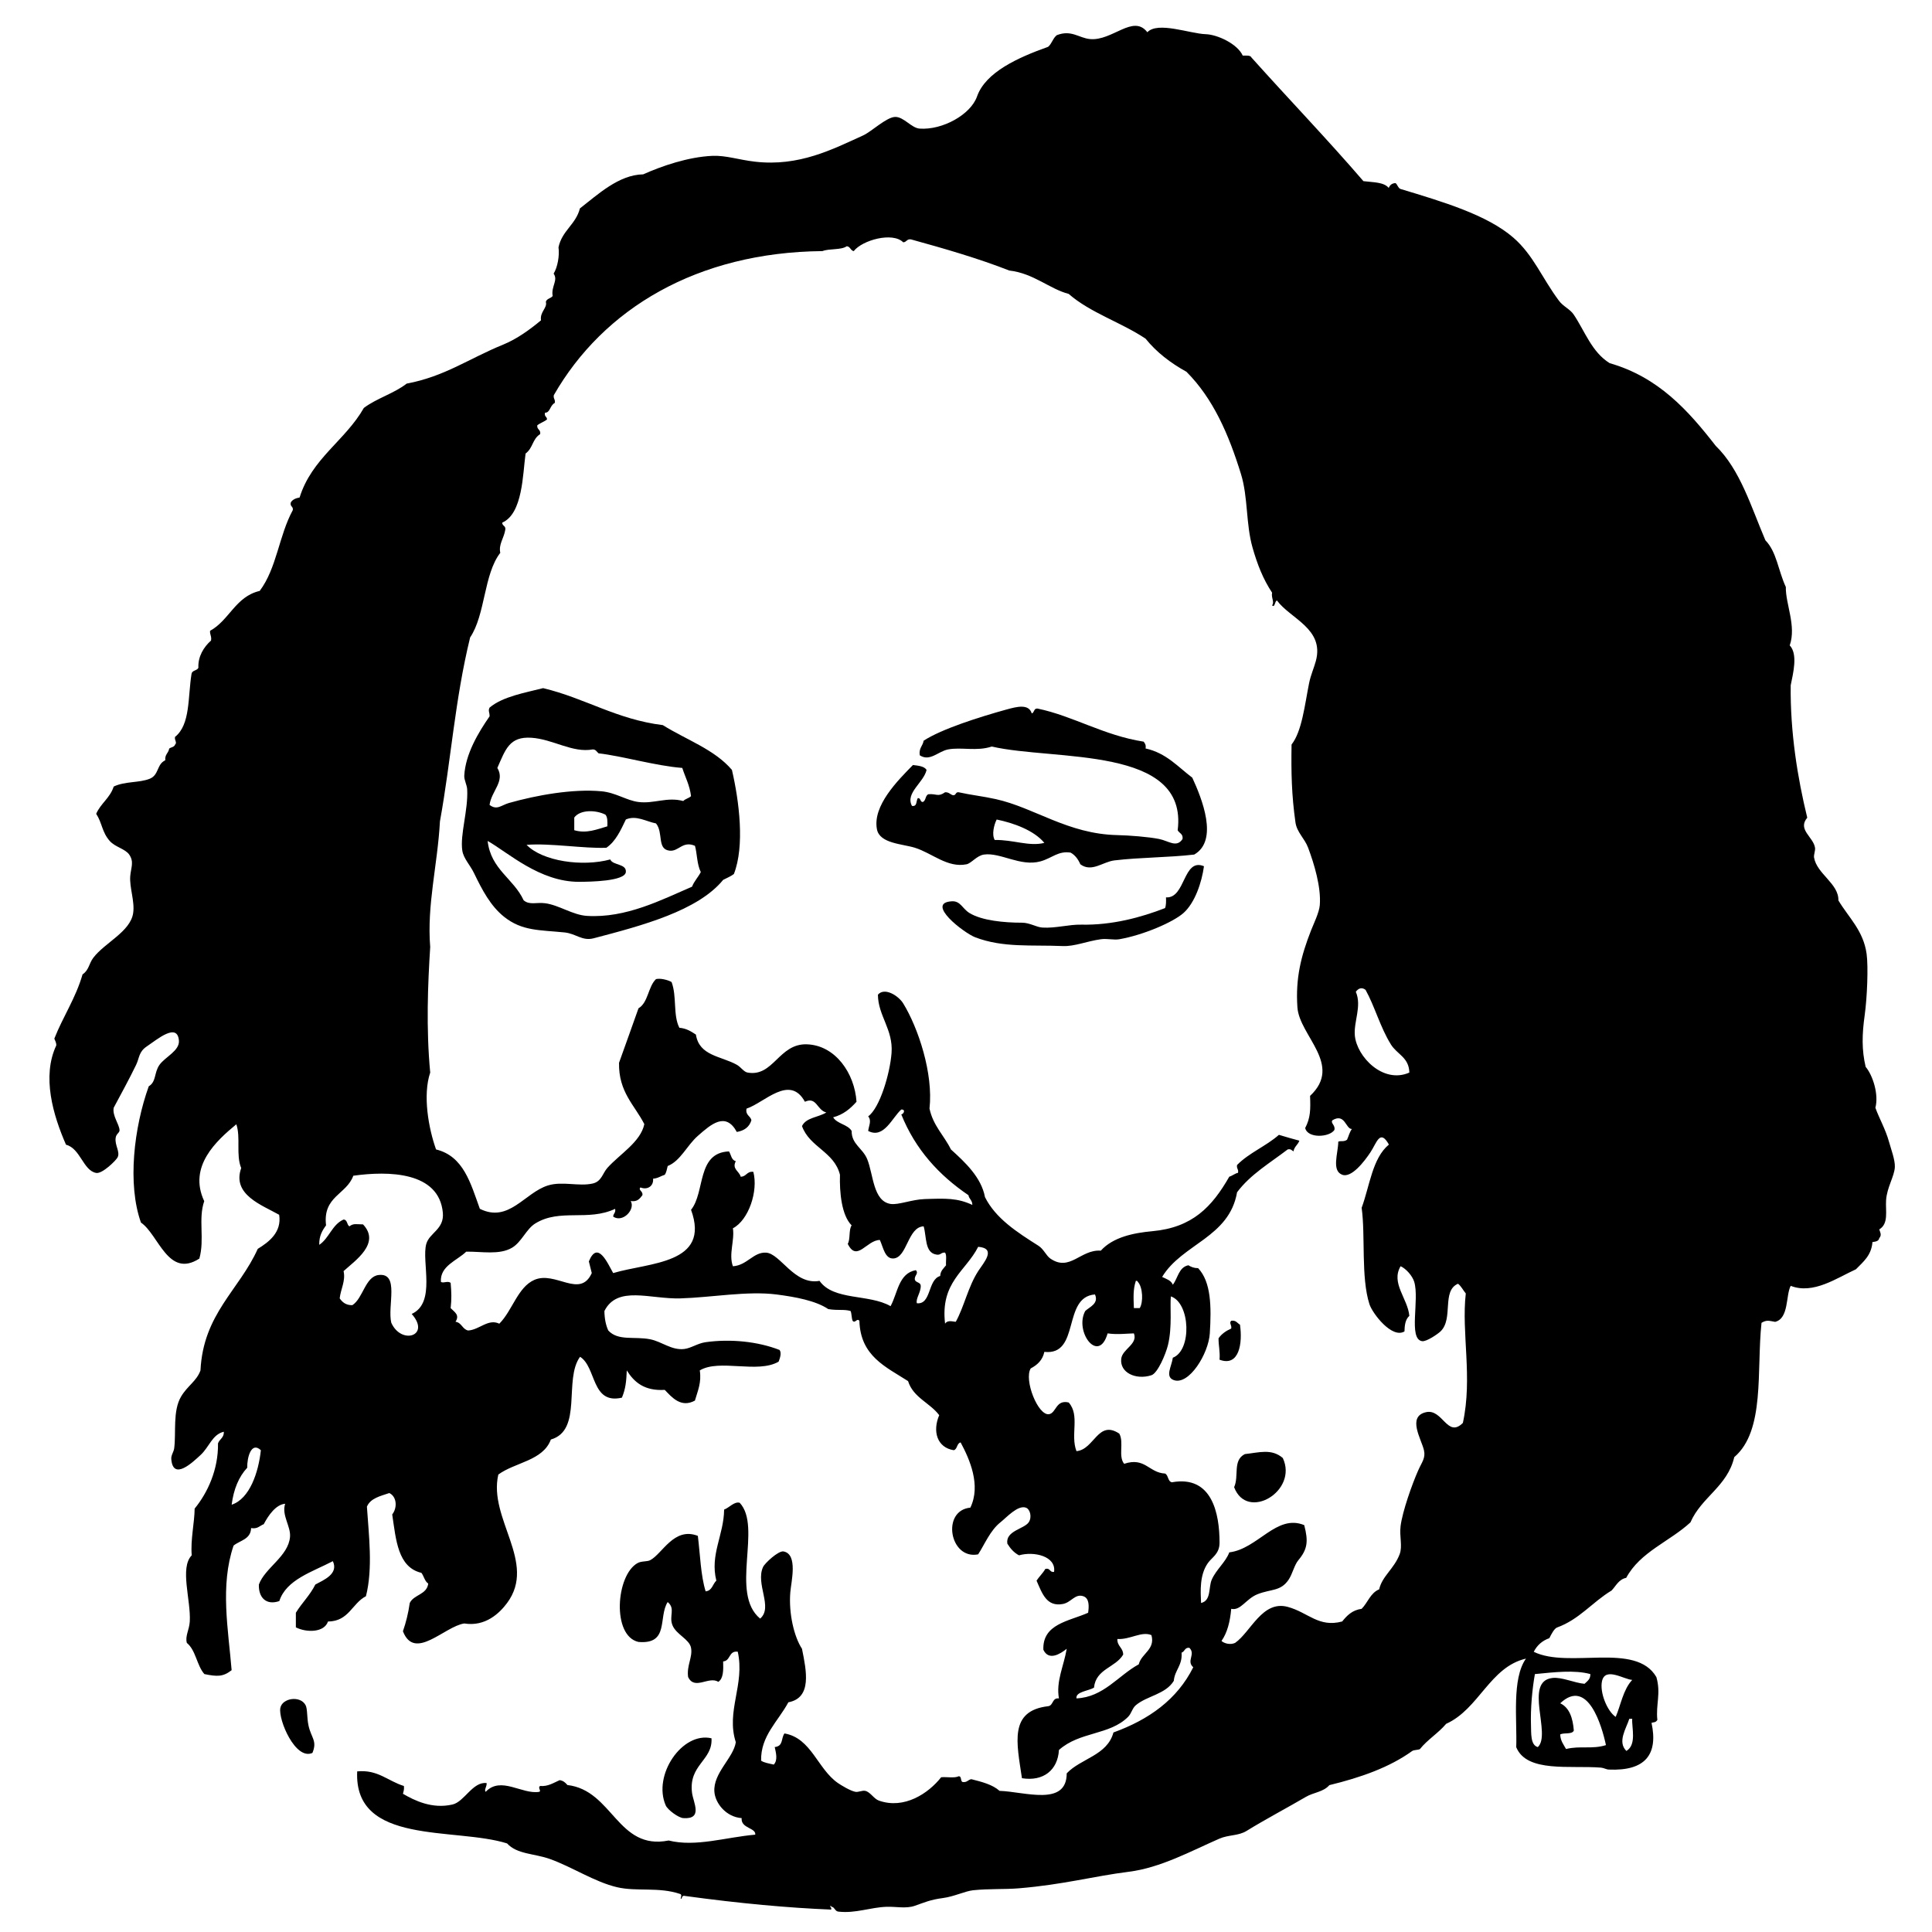 <?xml version="1.0" encoding="UTF-8" standalone="no"?>
<!-- Generator: Adobe Illustrator 13.0.0, SVG Export Plug-In . SVG Version: 6.00 Build 14948)  -->
<svg
    xmlns:rdf="http://www.w3.org/1999/02/22-rdf-syntax-ns#"
    xmlns="http://www.w3.org/2000/svg"
    xmlns:cc="http://web.resource.org/cc/"
    xmlns:xlink="http://www.w3.org/1999/xlink"
    xmlns:dc="http://purl.org/dc/elements/1.1/"
    xmlns:svg="http://www.w3.org/2000/svg"
    xmlns:inkscape="http://www.inkscape.org/namespaces/inkscape"
    xmlns:sodipodi="http://sodipodi.sourceforge.net/DTD/sodipodi-0.dtd"
    xmlns:ns1="http://sozi.baierouge.fr"
    id="Layer_1"
    enable-background="new 0 0 599.996 599.995"
    xml:space="preserve"
    viewBox="0 0 599.996 599.995"
    version="1.1"
    y="0px"
    x="0px"
  >
<g
    >
	<g
        clip-rule="evenodd"
        fill-rule="evenodd"
      >
		<path
          d="m152.04 219.75c4.147-3.489 11.263-4.657 16.625-6.045 13.095 3.126 22.747 9.696 37.179 11.486 7.246 4.542 16.044 7.533 21.461 13.904 2.254 9.71 4.024 23.63 0.604 32.342-0.971 0.742-2.204 1.222-3.325 1.813-7.891 9.626-25.175 14.197-40.201 18.136-3.6 0.943-5.496-1.454-9.068-1.814-7.718-0.778-13.155-0.396-18.74-4.836-4.247-3.375-6.848-8.385-9.371-13.602-1.221-2.525-3.252-4.518-3.627-6.952-0.766-4.975 1.859-12.565 1.511-19.042-0.075-1.395-0.974-2.925-0.907-4.232 0.345-6.709 4.39-13.469 7.859-18.438 0.05-1.27-0.54-1.69 0.01-2.72zm33.85 14.2c-0.564-0.443-0.802-1.213-1.813-1.209-6.303 1.154-12.323-3.187-19.042-3.627-6.87-0.45-8.047 3.648-10.58 9.37 2.495 4.13-1.857 7.16-2.418 11.486 2.31 1.775 3.627 0.08 6.045-0.604 8.417-2.382 19.741-4.465 28.715-3.627 4.472 0.417 7.741 2.849 11.486 3.325 4.813 0.612 8.855-1.667 13.904-0.302 0.629-0.68 1.755-0.864 2.418-1.511-0.411-3.418-1.793-5.864-2.72-8.766-8.33-0.64-18.9-3.76-26-4.53zm-7.55 19.95v3.929c3.806 1.114 6.986-0.261 10.277-1.209 0.058-1.469 0.068-2.89-0.604-3.627-2.95-1.49-7.84-1.62-9.68 0.91zm16.02 0.61c-1.604 3.333-3.121 6.752-6.045 8.766-6.948 0.296-17.4-1.487-24.786-0.907 4.944 5.114 17.372 6.89 25.995 4.534 0.723 1.89 5.112 1.255 4.836 3.93-0.295 2.864-11.213 3.01-14.508 3.022-12.272 0.049-22.189-9.189-28.413-12.695 1 8.874 8.075 11.673 11.184 18.438 1.842 1.557 3.991 0.564 6.65 0.907 4.303 0.555 8.581 3.655 12.998 3.93 12.159 0.755 23.188-4.999 32.645-9.068 0.68-1.738 1.903-2.934 2.72-4.534-1.231-2.458-1.135-5.859-1.813-8.161-3.828-1.64-5.044 1.813-7.859 1.511-4.012-0.429-1.873-5.535-4.231-8.463-3.05-0.58-6.16-2.64-9.38-1.22z"
      />
		<path
          d="m320.4 221.56c0.883-0.225 0.585-1.632 1.813-1.511 11.072 2.301 20.543 8.347 32.946 10.277 0.401 0.506 0.801 1.013 0.604 2.116 6.441 1.417 10.024 5.693 14.509 9.068 2.962 6.402 8.262 19.493 0.604 23.879-8.049 0.938-16.786 0.857-24.785 1.814-3.598 0.43-7.053 3.816-10.579 1.209-0.673-1.544-1.604-2.83-3.023-3.627-3.877-0.61-5.784 1.732-9.37 2.721-6.217 1.713-12.409-2.838-17.531-2.116-2.252 0.317-3.907 2.713-5.44 3.023-5.895 1.189-10.668-3.464-16.02-5.139-3.868-1.21-10.942-1.286-11.789-5.743-1.389-7.31 6.454-15.139 11.184-19.949 1.704 0.21 3.471 0.357 4.231 1.511-0.86 3.936-6.699 7.183-4.534 11.184 1.696 0.286 1.243-1.578 1.813-2.418 0.986-0.08 0.641 1.173 1.511 1.209 1.067-0.343 0.746-2.075 1.813-2.418 2.478-0.212 2.944 0.941 5.139-0.604 1.178-0.07 1.567 0.649 2.418 0.907 1.07 0.164 0.743-1.07 1.813-0.907 3.997 0.883 7.424 1.217 11.486 2.116 12.101 2.677 22.387 10.849 37.783 11.184 3.713 0.081 9.682 0.547 12.998 1.209 2.916 0.582 5.417 2.842 7.254 0 0.228-1.638-1.044-1.778-1.512-2.721 3.346-26.362-38.313-21.476-57.732-25.995-4.701 1.564-9.501 0.105-13.602 0.907-3.062 0.599-5.626 3.874-8.766 1.813-0.339-2.253 0.949-2.88 1.209-4.534 5.583-3.646 17.389-7.377 25.692-9.672 3.29-0.91 6.96-1.85 7.88 1.2zm-10.88 32.95c-0.826 1.661-1.579 4.637-0.604 6.348 5.865-0.084 10.676 2.097 15.415 0.907-3.26-3.95-9.68-6.21-14.82-7.26z"
      />
		<path
          d="m373.9 269.02c-0.674 4.98-2.805 11.356-6.347 14.509-3.265 2.905-12.608 6.892-19.95 8.161-1.731 0.299-3.699-0.28-5.743 0-4.241 0.581-8.167 2.271-11.788 2.116-9.797-0.422-18.556 0.583-27.203-2.72-3.513-1.342-15.674-10.706-7.255-11.184 2.669-0.152 3.249 2.274 5.44 3.627 3.881 2.395 10.893 3.022 16.322 3.022 2.43 0 4.469 1.395 6.348 1.511 4.121 0.255 8.2-0.99 12.091-0.907 9.502 0.204 18.518-2.232 25.995-5.139 0.361-0.847 0.332-2.085 0.302-3.325 6.14 0.38 5.24-12.39 11.78-9.68z"
      />
		<path
          d="m382.36 410.17c1.532-0.223 1.87 0.75 2.721 1.209 0.86 5.723-0.223 13.199-6.348 10.882 0.218-2.535-0.328-4.308-0.303-6.649 0.951-1.367 2.323-2.312 3.93-3.023 0.23-1.11-0.74-1.68 0-2.42z"
      />
		<path
          d="m398.38 452.79c4.848 10.289-11.11 19.756-15.112 9.068 1.584-3.487-0.524-8.333 3.324-10.277 4.43-0.48 8.29-1.79 11.79 1.21z"
      />
		<path
          d="m97.027 544.38c-5.27 2.383-10.609-10.24-9.975-13.904 0.552-3.19 6.267-3.991 7.859-0.907 0.614 1.19 0.357 3.823 0.907 6.348 0.829 3.8 2.774 4.7 1.209 8.46z"
      />
		<path
          d="m220.96 539.84c0.433 6.887-7.155 8.162-6.045 16.927 0.383 3.025 3.502 8.287-2.72 7.858-1.522-0.104-4.844-2.571-5.441-3.929-4.13-9.37 5.08-22.98 14.2-20.86z"
      />
		<path
          d="m258.13 593.04c-13.216-0.535-28.292-1.898-45.339-4.231-0.969-0.264-0.945 0.465-1.209 0.906-0.583-0.03 0.469-1.126-0.303-1.511-6.728-2.289-13.508-0.681-19.647-2.116-6.949-1.624-13.883-6.268-20.856-8.766-4.792-1.716-10.231-1.444-13.299-4.836-16.231-5.113-47.613 0.693-46.549-22.368 6.441-0.622 9.437 2.962 14.509 4.534 0.132 1.039-0.12 1.694-0.302 2.418 3.503 2.037 9.027 4.822 15.416 3.325 3.679-0.862 6.265-7.186 10.579-6.649 0.098 1.109-0.862 2.072-0.302 2.72 4.715-4.996 11.336 0.893 16.625 0 0.784-0.255-0.582-1.325 0.302-1.813 2.407 0.187 4.003-0.902 6.045-1.813 1.152 0.157 1.816 0.804 2.418 1.512 14.113 1.631 15.507 20.389 31.436 17.229 8.426 2.099 17.814-1.036 26.901-1.813 0.234-2.193-4.516-1.899-4.231-5.139-4.804-0.344-8.183-4.576-8.463-8.161-0.457-5.821 5.941-10.551 6.65-15.415-3.116-9.655 2.888-17.906 0.604-28.11-2.87-0.352-2.179 2.859-4.534 3.022 0.088 2.707 0.091 5.33-1.511 6.348-2.899-1.897-7.375 2.741-9.37-1.512-0.501-3.581 1.465-6.148 0.907-9.067-0.512-2.679-4.551-4.084-5.743-6.952-1.216-2.928 1.019-5.161-1.511-7.255-2.99 4.72 0.549 13.208-9.068 12.393-8.311-1.85-7.022-20.72-0.302-24.483 1.252-0.701 2.949-0.397 3.929-0.906 3.811-1.978 7.388-10.434 14.811-7.557 0.727 5.822 0.873 12.225 2.418 17.229 2.037-0.18 2.172-2.261 3.325-3.324-2.032-8.096 2.336-14.145 2.418-22.065 1.587-0.585 3.175-2.593 4.836-2.116 7.061 7.528-3.179 28.099 6.348 35.97 4.125-3.497-1.519-10.717 0.907-16.02 0.562-1.228 4.793-5.115 6.347-4.837 4.567 0.819 2.384 9.406 2.116 12.695-0.536 6.57 1.183 13.826 3.627 17.531 1.375 6.823 3.177 15.25-4.231 16.625-3.217 5.992-8.631 10.428-8.463 18.136 0.973 0.631 2.137 0.798 3.929 1.209 1.32-1.386 0.677-3.672 0.302-5.44 2.748-0.303 1.904-2.698 3.023-4.232 8.379 1.442 10.239 11.02 16.625 15.416 0.978 0.673 3.911 2.468 5.44 2.72 0.942 0.155 2.056-0.506 3.023-0.302 1.555 0.329 2.679 2.474 4.231 3.022 7.872 2.785 15.381-2.224 19.345-7.254 1.758-0.156 4.168 0.34 5.44-0.303 1.119-0.011 0.338 1.879 1.511 1.813 1.153 0.045 1.456-0.761 2.418-0.906 3.297 0.834 6.589 1.673 8.766 3.627 7.75 0.239 20.842 4.967 20.856-5.44 4.409-4.659 12.593-5.544 14.509-12.695 11.021-3.992 19.789-10.236 24.786-20.252-2.254-1.992 0.854-4.014-1.209-6.045-1.472-0.162-1.415 1.205-2.418 1.511 0.297 4.025-2.11 5.347-2.419 8.766-2.558 4.189-8.328 4.634-11.788 7.557-1.131 0.956-1.324 2.536-2.418 3.627-5.755 5.74-15.022 4.502-21.461 10.277-0.356 6.233-4.82 9.834-11.486 8.766-1.623-10.977-4.114-20.957 8.161-22.367 1.66-0.255 1.154-2.675 3.325-2.418-0.947-5.336 1.488-9.934 2.418-15.416-2.034 1.649-5.611 3.826-7.254 0.303-0.305-8.052 7.949-8.84 13.904-11.486 0.274-1.96 0.429-4.502-1.512-5.139-2.582-0.848-3.738 1.938-6.348 2.418-5.033 0.929-6.397-3.228-8.161-7.254 0.837-1.279 1.955-2.277 2.721-3.627 1.628-0.42 1.267 1.151 2.721 0.906 0.714-4.854-6.229-6.482-10.882-5.139-1.594-0.824-2.704-2.133-3.627-3.627-0.613-4.01 5.221-4.525 6.649-6.649 1.035-1.54 0.47-4.057-0.907-4.534-2.507-0.87-6.012 3.076-7.858 4.534-3.229 2.549-4.949 6.908-6.952 9.975-8.853 1.754-11.513-13.637-2.418-14.509 3.346-6.94-0.211-15.027-3.023-20.252-1.232 0.279-0.955 2.067-2.116 2.418-5.175-0.793-6.69-5.836-4.534-10.881-2.894-3.857-8.06-5.441-9.673-10.58-6.867-4.417-14.821-7.747-15.113-18.74-0.827-0.955-1.289 0.955-2.116 0-0.332-0.877-0.273-2.145-0.604-3.022-2.027-0.621-3.819-0.093-6.952-0.604-3.857-2.607-10.225-3.786-16.02-4.534-9.1-1.174-20.342 0.938-29.924 1.209-9.426 0.267-19.543-4.117-23.576 3.93 0.039 2.379 0.442 4.394 1.209 6.045 3.07 3.327 8.09 1.753 12.997 2.721 3.617 0.714 6.64 3.479 10.58 3.022 2.124-0.246 4.176-1.769 6.649-2.115 7.789-1.093 16.303-0.198 22.972 2.418 0.713 1.009 0.038 2.719-0.302 3.627-6.509 3.794-18.404-0.943-24.483 2.721 0.577 3.762-0.625 6.321-1.511 9.37-4.317 2.359-7.157-1.013-9.37-3.325-6.325 0.381-9.505-2.385-11.789-6.045-0.146 3.378-0.352 5.677-1.511 8.463-9.565 2.191-7.853-9.462-12.997-12.695-5.174 7.034 0.919 22.829-9.068 25.693-2.45 6.617-11.09 7.046-16.322 10.881-3.167 13.766 12.089 27.283 2.721 39.899-2.341 3.152-6.743 7.409-13.3 6.348-6.178 0.93-15.414 11.782-19.042 2.418 0.938-2.688 1.668-5.586 2.116-8.766 1.258-2.672 5.314-2.545 5.743-6.046-1.101-0.713-1.329-2.298-2.116-3.324-7.335-1.733-7.892-10.244-9.068-18.137 1.638-2.096 1.443-5.54-0.907-6.649-2.781 0.947-5.856 1.6-6.952 4.231 0.572 8.737 1.913 19.158-0.302 27.809-4.327 2.223-5.291 7.808-11.788 7.859-1.167 3.475-6.69 3.481-9.975 1.813v-4.534c1.865-3.071 4.417-5.456 6.045-8.766 2.623-1.418 7.29-3.294 5.441-7.255-6.383 3.335-14.48 5.724-16.625 12.394-4.218 1.442-6.494-1.253-6.348-5.139 1.879-5.198 9.161-8.732 9.672-14.812 0.276-3.272-2.677-6.725-1.511-10.276-2.903 0.244-5.219 3.629-6.65 6.348-1.25 0.462-1.867 1.559-3.929 1.209-0.104 3.522-3.45 3.805-5.441 5.44-4.246 12.435-1.631 26.119-0.604 38.69-2.68 2.099-4.491 2.012-8.463 1.209-2.366-2.673-2.647-7.429-5.441-9.673-0.604-2.101 0.756-4.051 0.907-6.649 0.385-6.632-3.189-16.688 0.604-20.555-0.405-4.905 0.882-10.233 0.907-14.509 4.046-4.944 7.378-12.136 7.254-20.251 0.456-1.358 1.902-1.726 1.814-3.628-3.636 0.86-4.521 4.755-7.254 7.255-2.3 2.103-8.543 8.182-9.068 1.209-0.089-1.187 0.756-2.166 0.907-3.325 0.633-4.863-0.497-11.571 2.116-16.02 1.992-3.393 4.842-4.818 6.045-8.161 0.868-17.6 12.043-24.96 17.788-37.75 3.455-2.116 7.497-5.158 6.65-10.579-5.288-2.999-14.743-6.244-11.789-14.509-1.699-4.125-0.105-9.429-1.511-13.603-6.149 5.085-15.041 13.074-9.975 23.879-1.929 5.604 0.191 11.774-1.511 17.834-9.706 6.261-12.641-7.458-18.136-11.184-4.259-11.946-2.185-29.482 2.418-42.317 2.399-1.443 1.622-4.224 3.325-6.649 1.728-2.462 6.309-4.385 6.045-7.557-0.475-5.715-6.708-0.383-9.975 1.813-2.536 1.705-2.253 3.519-3.325 5.743-2.061 4.276-4.737 9.157-6.952 13.3-0.479 2.482 1.705 5.068 1.814 6.951 0.049 0.854-1.029 1.07-1.209 2.419-0.314 2.354 1.47 4.301 0.604 6.045-0.473 0.952-4.749 5.178-6.65 4.836-4.052-0.728-4.891-7.619-9.37-8.766-4.026-9.2-7.553-21.188-3.023-30.831 0.03-0.937-0.37-1.443-0.604-2.115 2.703-6.869 6.623-12.521 8.766-19.95 1.995-1.317 1.963-3.329 3.325-5.138 3.528-4.686 11.537-8.1 12.393-13.904 0.54-3.66-1.195-7.96-0.907-11.486 0.213-2.604 1.25-4.377-0.302-6.65-1.241-1.817-4.384-2.355-6.045-4.231-2.474-2.794-2.329-5.53-4.231-8.463 1.403-3.232 4.328-4.941 5.44-8.463 3.528-1.684 7.896-1.103 11.184-2.418 2.923-1.169 2.13-4.508 4.836-5.743-0.202-1.814 1.007-2.217 1.209-3.627 0.569-0.438 1.57-0.444 1.813-1.209 0.743-0.739-0.224-1.311 0-2.418 4.831-3.846 3.942-12.34 5.138-19.647 0.226-1.084 1.714-0.906 2.116-1.813-0.171-3.503 1.69-6.487 3.929-8.463 0.237-1.345-0.402-1.814-0.302-3.022 5.991-3.278 7.894-10.646 15.416-12.393 5.334-7.116 5.933-17.108 10.277-25.088 0.225-1.232-0.974-1.041-0.604-2.418 0.538-0.874 1.523-1.298 2.721-1.512 3.777-12.142 14.182-17.657 19.949-27.808 3.961-2.991 9.401-4.503 13.3-7.557 11.836-2.212 19.299-7.763 29.924-12.091 4.352-1.772 8.367-4.713 11.788-7.556-0.381-2.73 2.048-3.813 1.511-5.743 0.26-1.05 1.57-1.05 2.116-1.813-0.539-2.983 1.773-4.848 0.302-6.952 1.216-1.957 1.876-5.572 1.511-8.161 1.065-5.182 5.391-7.103 6.65-12.091 5.471-4.235 12.059-10.463 19.647-10.579 5.682-2.543 13.889-5.405 21.461-5.743 4.241-0.189 8.134 1.222 13.299 1.813 13.699 1.571 24.085-3.871 33.552-8.161 2.619-1.187 7.249-5.707 9.975-5.743 2.641-0.034 5.024 3.445 7.557 3.627 7.112 0.513 15.86-4.352 17.834-9.975 2.641-7.529 12.664-12.075 22.064-15.416 1.174-0.943 1.509-2.724 2.721-3.627 4.507-1.758 6.848 0.878 10.277 1.209 6.989 0.675 13.425-7.846 17.833-2.116 3.23-3.445 13.24 0.451 18.136 0.604 3.591 0.112 9.844 2.982 11.486 6.65 1.098 0.011 2.387-0.169 2.721 0.604 11.518 12.865 23.479 25.286 34.761 38.388 2.947 0.377 6.394 0.256 7.858 2.116 0.339-0.87 0.955-1.463 2.116-1.511 0.635 0.473 0.739 1.477 1.511 1.813 13.124 3.966 26.875 8.019 35.063 15.113 6.256 5.42 8.912 12.565 14.207 19.647 1.309 1.75 3.408 2.559 4.534 4.231 3.486 5.178 5.621 11.685 11.184 15.113 15.183 4.364 24.396 14.697 32.946 25.692 7.571 7.341 10.956 18.868 15.416 29.32 3.516 3.585 3.953 9.349 6.348 14.509-0.122 5.259 3.324 12.041 1.209 18.136 2.6 2.722 1.042 8.692 0.302 12.393-0.171 14.617 2.133 28.774 5.139 41.108-3.13 3.713 1.94 5.984 2.418 9.37 0.129 0.912-0.454 2.143-0.302 3.022 0.885 5.108 7.698 8.08 7.557 13.3 3.149 5.29 7.772 9.355 8.766 16.625 0.544 3.987 0.163 13.552-0.604 19.042-0.832 5.95-0.943 10.76 0.302 16.021 2.26 2.675 4.12 8.643 3.022 12.695 1.107 3.151 3.175 6.724 4.232 10.579 0.612 2.233 1.926 5.652 1.813 7.858-0.148 2.916-2.461 6.288-2.721 10.277-0.219 3.357 0.864 7.299-2.115 9.067 0.324 1.074 0.813 1.74 0 2.721-0.162 0.946-1.128 1.089-2.116 1.209-0.327 4.207-2.904 6.163-5.139 8.464-5.927 2.695-13.256 7.893-20.252 5.139-1.564 2.91-0.511 10.128-4.836 11.184-2.004-0.356-2.652-0.647-4.231 0.302-1.585 14.801 1.179 33.499-8.464 41.713-2.141 9.144-10.19 12.379-13.602 20.252-6.434 5.959-15.624 9.161-19.949 17.229-2.337 0.484-3.164 2.479-4.534 3.93-6.027 3.642-10.01 8.979-16.927 11.486-0.918 0.332-1.83 2.171-2.418 3.324-2.233 0.79-3.82 2.226-4.837 4.232 10.912 5.35 31.723-3.18 38.086 7.858 1.471 5.125-0.226 8.517 0.302 13.3-0.567 0.898-1.137 0.645-1.813 0.907 2.089 9.722-1.816 15.022-13.3 14.508-0.749-0.033-1.544-0.535-2.418-0.604-9.555-0.758-23.025 1.649-26.297-6.347 0.303-8.382-1.426-21.235 3.022-27.507-11.216 2.59-14.567 15.657-24.785 20.252-2.438 2.903-5.79 4.891-8.161 7.859-0.692 0.315-1.823 0.191-2.418 0.604-7.022 5.068-15.968 8.214-25.693 10.579-1.865 2.149-4.928 2.26-7.254 3.627-5.299 3.113-12.966 7.182-18.438 10.579-2.568 1.595-5.603 1.168-8.463 2.418-8.837 3.863-18.267 9.043-28.111 10.277-11.005 1.38-20.258 3.987-34.155 5.139-4.491 0.372-9.199 0.081-14.207 0.604-2.473 0.258-5.958 1.977-9.37 2.418-4.004 0.518-5.871 1.422-8.766 2.418-2.759 0.949-5.832 0.2-8.766 0.303-4.998 0.174-9.601 2.083-14.811 1.511-1.169-0.04-1.192-1.226-2.116-1.511-0.257 0.056-0.285-0.118-0.302-0.303-0.77 0.09 0.42 0.53 0 1.22zm6.96-515.06c-0.986-0.223-1.01-1.408-2.116-1.511-1.778 1.245-5.386 0.66-7.557 1.511-38.914 0.371-68.028 17.879-83.425 44.735-0.214 1.121 0.516 1.297 0.302 2.418-1.52 0.745-1.45 3.121-3.023 3.022-0.346 1.253 0.636 1.178 0.604 2.116-0.893 0.719-2.129 1.095-3.022 1.814-0.17 1.379 1.14 1.278 0.907 2.72-2.51 1.634-2.165 4.271-4.534 6.045-0.901 6.334-0.841 18.645-7.254 21.46-0.024 1.132 1.303 0.914 0.907 2.418-0.431 2.471-2.082 4.365-1.512 6.952-5.179 6.709-4.592 19.186-9.37 26.297-4.771 19.594-5.854 37.685-9.37 57.128-0.725 13.499-4.091 25.888-3.022 38.992-0.734 11.504-1.301 25.219 0 38.992-2.381 7.09-0.502 17.367 1.813 23.879 8.589 2.091 10.756 10.604 13.602 18.438 9.016 4.484 13.916-5.013 21.158-7.255 4.499-1.393 9.559 0.39 13.904-0.604 2.751-0.629 3.069-3.201 4.534-4.836 3.892-4.343 10.303-8.016 11.486-13.603-3.024-5.942-8.016-9.918-7.859-19.042 1.994-5.664 4.071-11.244 6.045-16.927 3.045-1.792 2.96-6.712 5.441-9.068 1.308-0.333 3.625 0.214 4.836 0.907 1.691 4.519 0.4 10.276 2.418 14.206 2.227 0.191 3.677 1.16 5.139 2.116 1.029 6.655 7.805 6.64 12.695 9.37 1.27 0.709 2.159 2.204 3.325 2.418 8.068 1.48 9.697-9.058 18.438-8.766 8.872 0.296 14.839 9.018 15.416 17.833-1.901 2.13-4.065 3.995-7.254 4.837 1.25 2.074 4.492 2.157 5.743 4.231-0.051 4.137 3.439 5.336 4.836 8.766 1.938 4.759 1.79 13.031 7.254 13.904 2.391 0.382 6.625-1.382 10.579-1.512 6.592-0.215 10.139-0.363 14.811 1.813 0.03-1.44-1.008-1.813-1.209-3.022-9.125-6.189-16.465-14.165-20.856-25.088 0.809-0.113 1.417-1.606 0-1.511-2.8 2.443-5.403 9.221-10.277 6.649 0.2-1.685 1.136-3.149 0-4.534 3.61-2.577 6.772-13.316 7.254-19.647 0.559-7.339-4.19-11.556-4.232-18.136 2.085-2.413 6.403 0.347 7.859 2.721 4.666 7.611 9.373 21.736 8.161 32.645 1.116 5.333 4.533 8.364 6.65 12.695 4.35 3.939 9.446 8.653 10.58 14.811 3.31 6.618 9.932 10.882 16.624 15.113 1.562 0.987 2.423 3.088 3.627 3.93 6.101 4.265 9.427-2.875 15.718-2.418 3.833-4.246 10.276-5.521 16.021-6.046 12.425-1.134 18.519-7.546 23.879-16.927 1.011-0.299 1.66-0.959 2.721-1.209 0.214-1.12-0.517-1.297-0.303-2.418 3.688-3.768 9.043-5.869 12.997-9.37 2.325 0.705 4.542 1.34 6.348 1.813-0.431 1.282-1.595 1.831-1.813 3.325-0.537-0.269-0.768-0.844-1.813-0.604-5.478 4.194-11.586 7.759-15.718 13.3-2.435 14.089-17.059 15.989-23.274 26.297 1.289 0.625 2.781 1.047 3.325 2.418 1.597-2.03 1.813-5.441 4.836-6.045 0.797 0.513 1.725 0.895 3.022 0.906 4.026 4.266 4.146 11.89 3.628 20.252-0.395 6.354-6.491 16.174-11.185 14.509-2.848-1.011-0.629-4.333-0.302-6.952 5.968-2.265 5.441-17.015-0.604-19.043-0.353 2.944 0.479 9.434-0.907 15.113-0.668 2.738-3.166 8.735-5.139 9.37-4.826 1.555-9.891-0.795-9.37-5.139 0.359-2.995 5.243-4.525 3.93-7.858-2.055 0.036-5.189 0.443-8.161 0-2.802 9.722-10.413-0.575-6.952-6.952 1.311-1.25 4.304-2.29 3.022-5.139-10.244 0.776-4.466 19.059-15.718 17.834-0.544 2.579-2.187 4.06-4.231 5.139-2.182 3.488 2.285 14.868 5.743 14.206 2.19-0.42 2.062-4.571 6.045-3.627 3.57 4.001 0.458 10.063 2.418 15.113 5.542-0.473 6.652-9.86 13.3-5.441 1.527 2.696-0.419 7.039 1.512 9.371 6.48-2.174 7.688 2.794 12.695 3.022 1.089 0.522 0.801 2.423 2.115 2.72 12.474-2.276 14.812 9.658 14.812 18.741 0 3.527-2.362 4.538-3.627 6.347-2.591 3.706-2.28 8.574-2.116 12.394 3.218-0.729 2.266-4.844 3.325-7.255 1.386-3.155 4.347-5.462 5.44-8.463 8.878-1.074 14.653-12.02 23.274-8.464 1.342 5.097 0.982 7.536-1.813 10.882-1.29 1.543-1.803 4.224-3.022 6.045-2.481 3.705-5.476 2.866-9.673 4.534-3.59 1.427-5.231 5.216-8.161 4.534-0.354 3.979-1.229 7.437-3.022 9.975 0.854 0.805 2.792 1.287 4.231 0.604 4.872-3.394 8.45-13.307 16.322-11.184 6.375 1.719 9.605 6.509 16.927 4.534 1.482-1.843 3.115-3.535 6.045-3.93 1.909-1.92 2.717-4.941 5.441-6.046 0.908-4.103 4.608-6.329 6.348-10.881 0.964-2.524-0.104-5.536 0.302-8.766 0.578-4.59 3.595-13.063 5.441-17.229 1.202-2.712 2.377-3.894 1.813-6.348-0.781-3.398-5.287-10.423 0.604-11.788 5.217-1.209 6.631 8.188 11.485 3.325 3.076-14.12-0.497-27.931 0.907-40.201-0.828-0.985-1.392-2.235-2.418-3.023-5.177 2.206-1.318 10.904-5.44 14.812-0.862 0.817-4.381 3.254-5.743 3.022-4.299-0.73-0.726-12.831-2.418-18.438-0.547-1.809-2.497-4.063-4.232-4.836-3.089 5.255 2.221 10.006 2.721 15.416-1.312 1.158-1.468 3.127-1.512 4.836-3.895 2.351-9.966-5.618-10.881-8.464-2.672-8.308-1.214-21.359-2.419-29.924 2.519-6.853 3.327-15.414 8.464-19.647-2.79-4.96-3.779-0.53-5.743 2.418-1.851 2.779-5.865 8.053-8.766 6.952-3.357-1.274-1.265-6.621-1.209-10.276 0.917-0.349 1.743 0.135 2.721-0.604 0.512-1.101 0.8-2.424 1.511-3.325-1.949 0.063-2.112-5.053-6.045-2.721-0.698 0.919 0.972 1.49 0.604 3.022-1.529 2.316-8.328 2.697-9.068-0.604 1.654-3.165 1.677-5.756 1.512-9.975 10.324-9.675-3.329-18.642-3.93-27.506-0.612-9.041 1.101-15.871 4.232-23.879 0.804-2.058 2.535-5.561 2.72-7.859 0.45-5.609-1.763-12.846-3.627-17.833-1.085-2.902-3.491-4.765-3.93-7.859-1.198-8.449-1.357-15.583-1.209-24.181 3.22-4.117 4.058-12.113 5.44-19.042 0.516-2.583 1.515-4.696 2.116-6.952 2.662-9.979-7.972-13.108-12.091-18.741-0.769 0.244-0.585 2.349-1.511 1.512 0.817-1.113-0.342-2.34 0-3.93-2.832-4.287-4.577-8.796-6.046-13.904-2.142-7.452-1.381-15.711-3.627-22.972-3.824-12.359-8.626-23.418-16.927-31.738-4.934-2.724-9.275-6.039-12.695-10.277-7.537-5.057-17.163-8.025-23.879-13.904-5.86-1.495-10.916-6.413-18.438-7.255-9.633-3.768-20.026-6.775-30.529-9.672-1.319-0.211-1.344 0.873-2.418 0.907-3.3-3.308-12.74-0.677-15.38 2.748zm166.85 246.35c-3.263-5.219-5.021-11.833-7.858-16.927-1.218-0.935-2.275-0.427-3.023 0.604 1.927 4.471-0.706 9.235-0.302 13.602 0.605 6.543 8.767 15.094 16.927 11.486-0.13-4.77-3.76-5.57-5.75-8.76zm-200.1 19.95c-0.409 2.122 1.226 2.199 1.511 3.627-0.635 2.086-2.201 3.24-4.534 3.628-3.468-6.413-8.043-2.345-12.091 1.209-3.429 3.01-5.378 7.781-9.37 9.37-0.237 0.972-0.415 2.003-0.907 2.72-1.239 0.373-2.107 1.117-3.627 1.209 0.214 2.382-1.846 3.584-3.929 2.721-0.793 0.882 0.873 1.138 0.604 2.418-0.801 1.014-1.502 2.126-3.627 1.813 1.525 2.556-2.434 6.853-5.441 4.837 0.017-0.991 0.859-1.156 0.604-2.418-8.469 3.977-17.122-0.185-24.786 4.533-2.855 1.758-4.246 5.795-7.254 7.557-3.945 2.311-9.479 1.126-14.207 1.209-2.828 2.77-8.199 4.421-7.859 9.37 0.713 0.553 2.023-0.414 3.023 0.303 0.269 3.021 0.311 5.093 0 7.858 1.147 1.209 2.912 2.075 1.511 4.232 1.943 0.272 2.098 2.335 3.929 2.72 3.513-0.221 6.217-3.771 9.672-2.115 4.061-4.056 5.714-11.336 10.882-13.603 6.565-2.878 14.196 5.914 17.833-2.115-0.29-1.222-0.617-2.406-0.907-3.627 2.764-6.756 5.868 0.695 7.557 3.627 11.146-3.342 30.337-2.727 24.181-19.647 4.438-5.488 1.688-17.743 11.788-18.136 0.675 1.037 0.715 2.711 2.116 3.022-1.313 2.45 1.12 3.148 1.511 4.836 1.813 0 1.862-1.765 3.929-1.511 1.574 5.987-1.474 14.989-6.347 17.531 0.589 3.702-1.37 8.063 0 11.788 4.409-0.28 6.355-4.443 10.277-4.231 4.484 0.242 8.814 10.205 16.625 8.766 4.392 6.226 15.361 4.005 22.065 7.858 2.237-4.11 2.476-10.218 7.859-11.184 0.993 1.145-0.602 1.637-0.302 3.022 0.313 0.896 1.735 0.684 1.813 1.814 0.051 2.125-1.606 3.954-1.209 5.44 4.545 0.498 3.317-7.35 7.254-8.464 0.069-1.643 1.072-2.354 1.813-3.324-0.123-1.288 0.292-3.114-0.302-3.93-1.26-0.151-1.333 0.883-2.721 0.604-3.643-0.589-2.981-5.481-3.929-8.766-4.937 0.159-5.112 9.702-9.37 9.975-2.659 0.17-3.165-3.406-4.232-5.743-4.119 0.023-7.102 7.008-9.975 1.209 0.863-1.455 0.251-4.384 1.209-5.743-3.137-3.133-3.787-10.286-3.627-15.718-1.782-7.186-9.425-8.509-11.789-15.113 1.25-2.68 5.139-2.72 7.557-4.231-2.94-0.706-2.987-5.021-6.65-3.325-4.72-8.63-12.52 0.27-18.1 2.12zm-99.45 42.01c0.977-3.456 5.617-4.514 5.138-9.672-1.187-12.809-16.919-13.011-27.808-11.486-2.102 5.857-9.549 6.37-8.463 15.415-1.155 1.565-2.181 3.261-2.116 6.046 3.091-2.048 3.982-6.295 7.557-7.859 1.253 0.057 0.968 1.652 1.814 2.116 1.279-1.005 2.186-0.615 4.231-0.604 5.552 5.88-2.502 11.27-6.045 14.509 0.686 3.027-0.88 5.539-1.209 8.463 0.834 1.181 1.892 2.139 3.93 2.116 3.343-2.126 4.007-8.886 8.161-9.37 6.577-0.768 2.685 9.588 3.929 14.811 3.109 7.012 12.368 4.078 6.348-2.72 7.68-3.49 2.97-16.25 4.53-21.77zm171.39 8.47c1.735-2.672 5.806-7.094 0-7.557-3.811 7.575-11.821 10.949-10.277 23.879 0.824-1.306 2.538-0.562 3.325-0.604 2.59-4.65 3.84-10.93 6.96-15.72zm48.36 11.48h1.813c1.151-1.835 0.965-6.524-0.604-8.161-0.066-0.235-0.253-0.351-0.604-0.302-0.86 2.62-0.75 4.93-0.61 8.46zm-271.13 44.13c-3-2.817-4.309 2.329-4.231 5.441-2.623 2.818-4.219 6.662-4.836 11.485 5.619-1.83 8.354-10.12 9.067-16.93zm265.99 58.64c-0.067 2.284 1.781 2.652 1.813 4.836-2.39 4.059-8.492 4.404-9.067 10.277-1.733 1.023-5.761 1.242-5.441 3.325 8.408-0.363 13.006-7.143 19.346-10.58 0.804-3.375 5.204-4.604 3.929-9.067-3.06-1.31-6.63 1.46-10.58 1.2zm129.67 10.89c-0.814 4.567-1.401 10.686-1.209 16.02 0.084 2.339-0.194 6.03 2.115 6.65 4.306-3.932-4.463-20.443 4.534-21.461 2.962-0.335 6.781 1.525 9.975 1.813 0.813-0.799 1.848-1.377 1.813-3.022-4.87-1.35-11.29-0.58-17.22 0zm20.86 2.11c-0.819 3.498 1.571 9.4 4.231 11.184 1.525-3.462 2.318-8.523 5.139-11.485-2.55-0.14-8.34-4.09-9.37 0.31zm-13 6.95c2.863 1.368 3.915 4.549 4.232 8.464-0.516 1.299-3.033 0.594-4.232 1.209 0.078 2.038 1.07 3.161 1.814 4.534 4.379-1.081 8.155 0.142 12.393-1.21-1.25-5.89-5.63-21.07-14.2-12.99zm20.55 14.81c3.272-1.933 1.628-7.263 1.813-9.976h-0.907c-0.95 3-3.78 7.16-0.9 9.98z"
      />
	</g
    >
</g
  >
</svg
>
